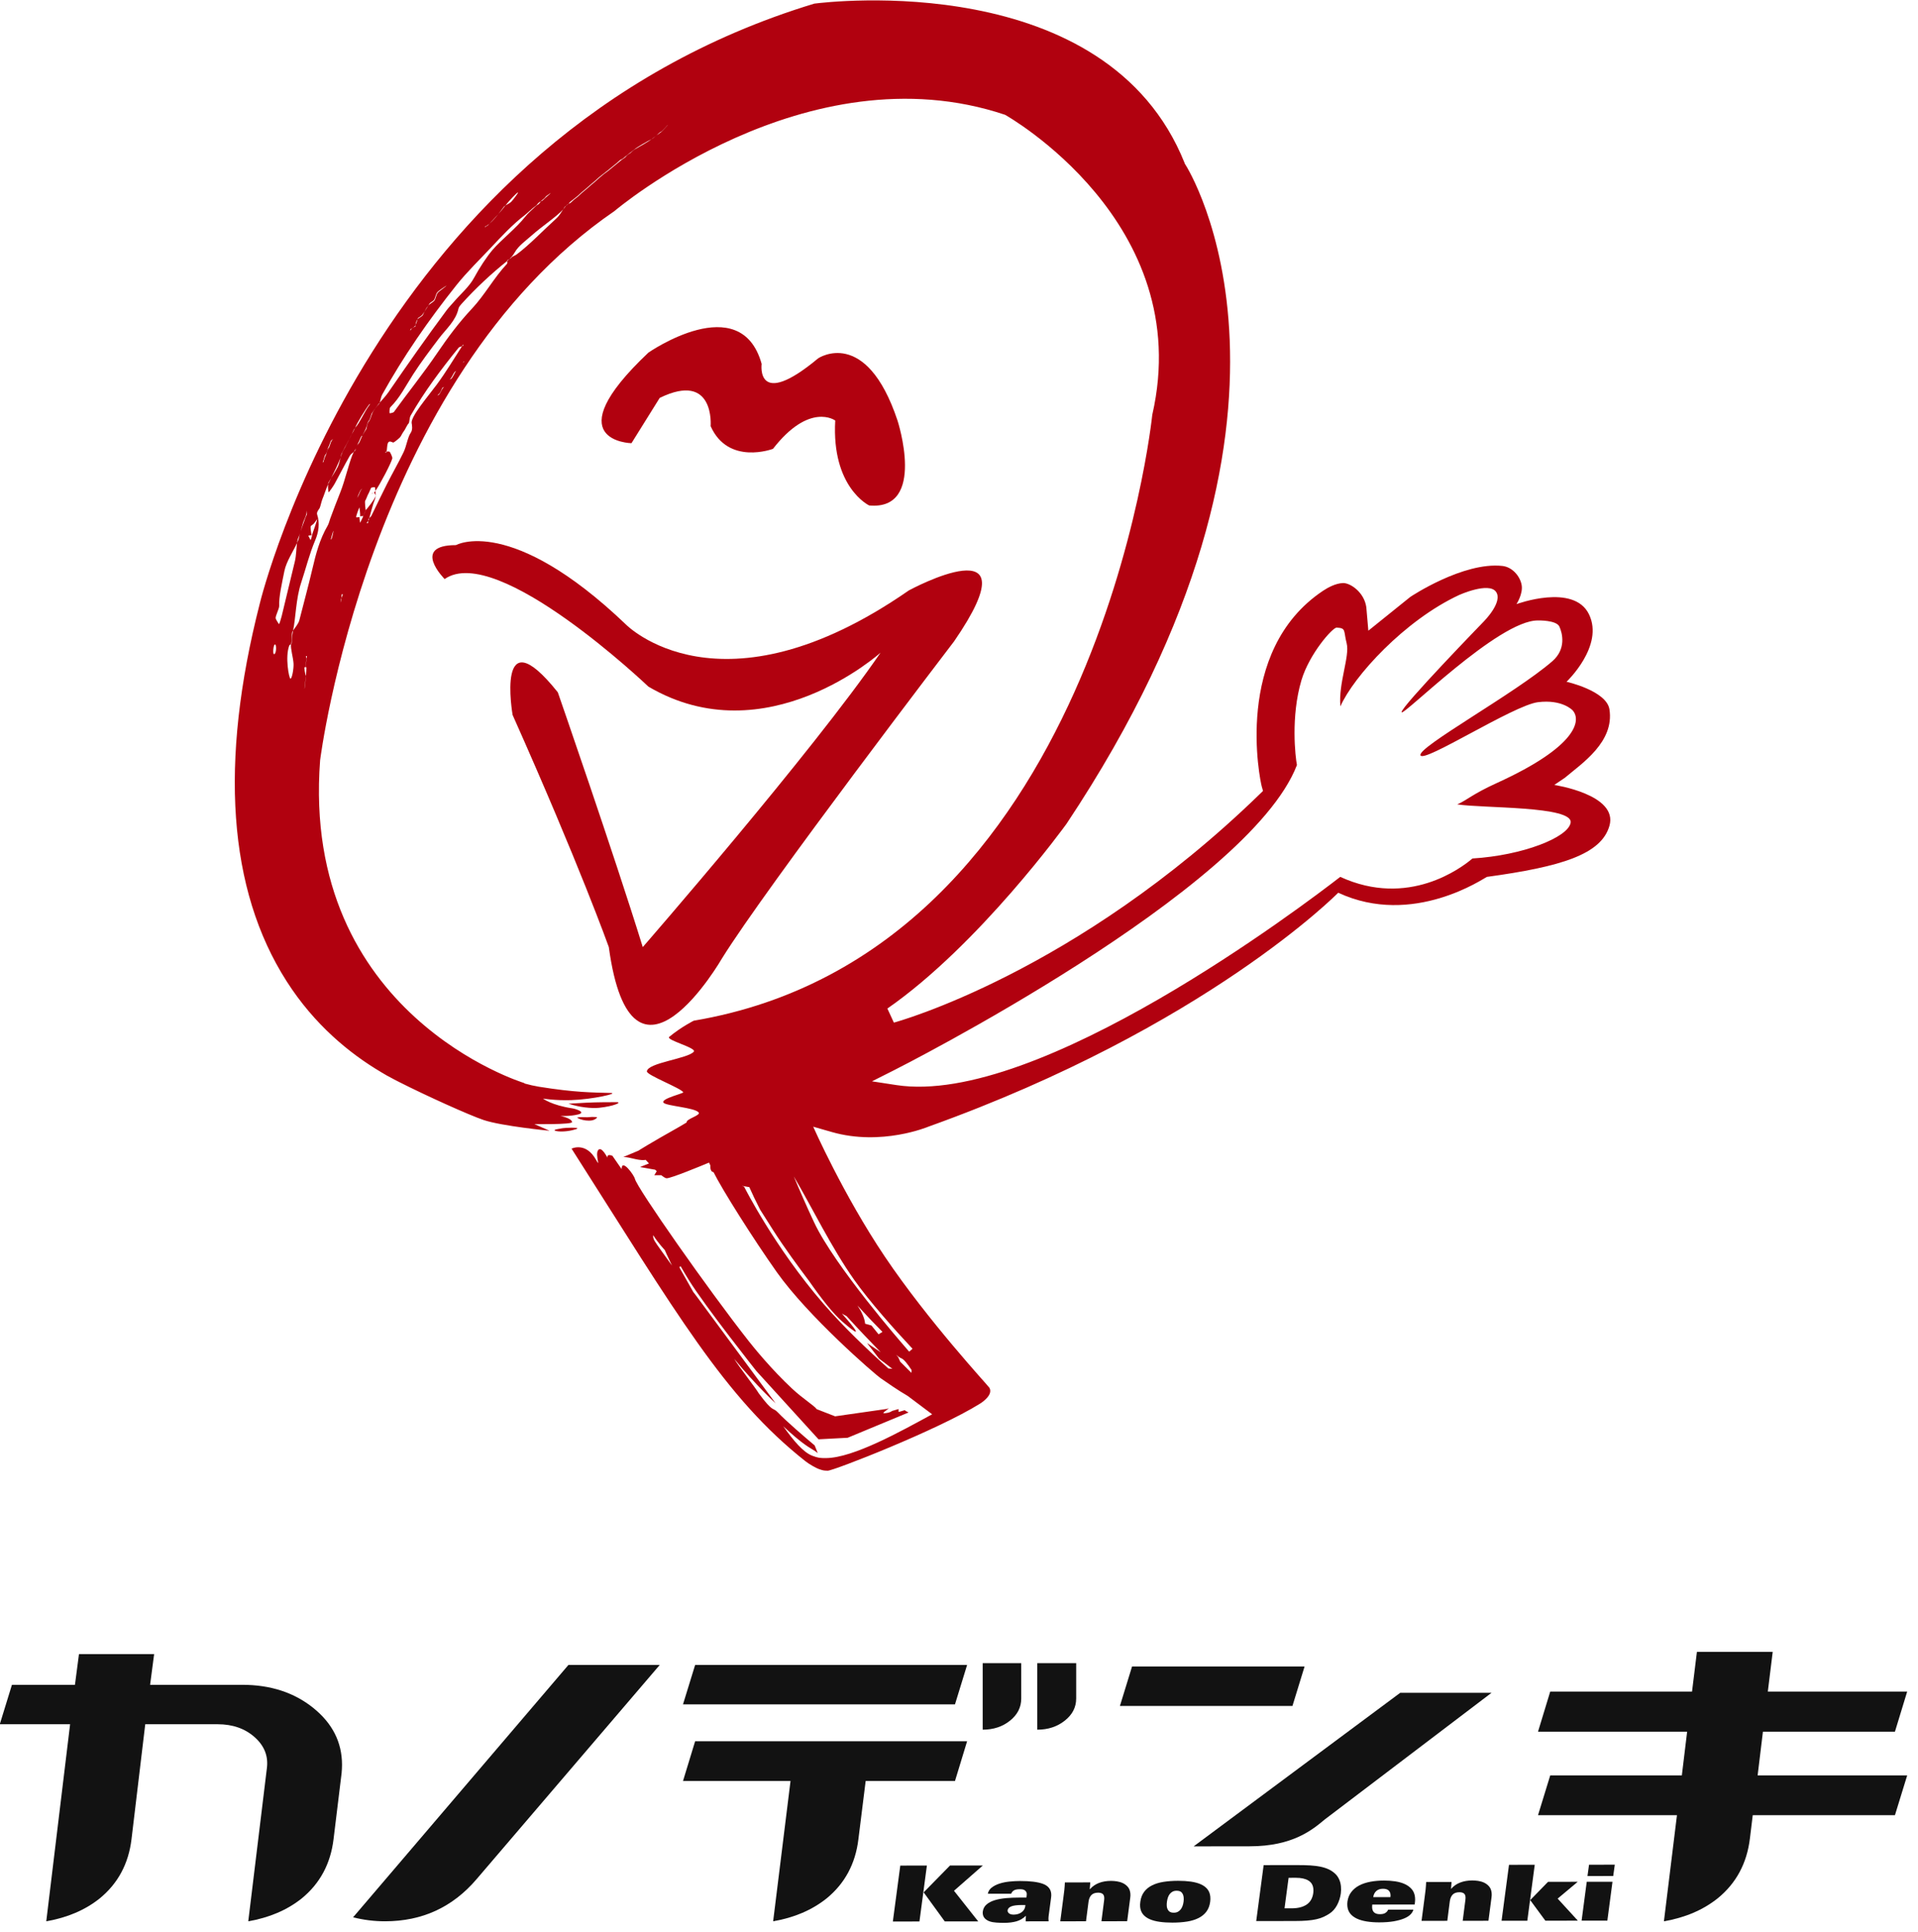 <?xml version="1.0" encoding="UTF-8"?>
<svg width="140px" height="141px" viewBox="0 0 140 141" version="1.1" xmlns="http://www.w3.org/2000/svg" xmlns:xlink="http://www.w3.org/1999/xlink">
    <!-- Generator: Sketch 61 (89581) - https://sketch.com -->
    <title>logo</title>
    <desc>Created with Sketch.</desc>
    <g id="Symbols" stroke="none" stroke-width="1" fill="none" fill-rule="evenodd">
        <g id="logo" transform="translate(-1, 0)">
            <g id="Group">
                <g id="logo/mark" transform="translate(18.109, 0)" fill="#B1010F">
                    <g id="logo-mark">
                        <path d="M30.221,25.735 C23.334,32.238 28.984,32.347 28.984,32.347 L31.044,29.042 C35.09,27.066 34.763,31.105 34.763,31.105 C36.052,33.997 39.313,32.759 39.313,32.759 C41.99,29.316 43.857,30.692 43.857,30.692 C43.579,35.589 46.334,36.891 46.334,36.891 C50.547,37.276 48.403,30.692 48.403,30.692 C46.105,23.807 42.616,26.149 42.616,26.149 C38.025,29.975 38.485,26.561 38.485,26.561 C36.955,21.051 30.221,25.735 30.221,25.735" id="Fill-5"></path>
                        <path d="M23.608,50.529 C19.021,44.79 20.307,52.181 20.307,52.181 C25.2,63.151 27.33,69.124 27.33,69.124 C29.003,81.391 35.592,69.948 35.592,69.948 C38.853,64.699 52.533,46.809 52.533,46.809 C58.578,38.023 49.233,43.09 49.233,43.09 C35.452,52.654 28.567,45.568 28.567,45.568 C20.15,37.533 16.171,39.786 16.171,39.786 C12.866,39.786 15.347,42.263 15.347,42.263 C19.172,39.585 30.221,50.114 30.221,50.114 C38.809,55.163 47.165,47.634 47.165,47.634 C42.187,54.902 29.808,69.124 29.808,69.124 C27.709,62.34 23.608,50.529 23.608,50.529" id="Fill-7"></path>
                        <path d="M10.295,35.828 C10.251,35.891 10.215,35.938 10.186,35.966 C10.238,35.993 10.281,36.078 10.294,36.185 C10.305,36.09 10.304,35.952 10.295,35.828" id="Fill-9"></path>
                        <path d="M10.031,36.058 C10.031,36.059 10.071,36.015 10.106,35.983 C10.093,35.984 10.079,35.983 10.069,35.987 C10.05,35.995 10.031,36.058 10.031,36.058" id="Fill-11"></path>
                        <path d="M9.325,31.811 C9.269,31.905 9.227,31.977 9.227,31.977 C9.232,31.978 9.272,31.908 9.325,31.811" id="Fill-13"></path>
                        <path d="M90.37,62.657 C89.554,63.352 85.681,66.277 80.72,63.999 C78.131,66.005 58.667,80.786 48.315,79.194 L46.539,78.921 L48.142,78.114 C48.403,77.985 74.029,65.024 77.558,55.836 C77.445,55.265 77.094,52.307 77.887,49.647 C78.461,47.722 80.162,45.791 80.46,45.807 C81.168,45.844 80.947,46.02 81.188,46.957 C81.429,47.895 80.575,49.874 80.73,51.555 C81.689,49.371 85.412,45.276 89.408,43.421 C89.408,43.421 91.57,42.452 92.092,43.197 C92.614,43.943 91.197,45.359 91.197,45.359 C91.197,45.359 85.188,51.552 85.195,51.977 C85.202,52.402 92.271,45.251 95.149,45.285 C95.149,45.285 96.491,45.248 96.715,45.732 C96.938,46.217 97.228,47.373 96.193,48.267 C93.469,50.623 86.35,54.531 86.574,55.127 C86.798,55.724 93.359,51.474 95.149,51.25 C96.938,51.026 97.684,51.847 97.684,51.847 C98.315,52.551 98.057,54.456 92.166,57.141 C90.313,57.985 89.967,58.408 89.259,58.707 C91.123,59.005 97.744,58.812 97.535,60.049 C97.355,61.119 94.04,62.434 90.37,62.657 L90.37,62.657 Z M45.239,93.408 C46.359,94.993 48.167,97.02 49.499,98.441 L49.253,98.653 C49.002,98.356 48.822,98.15 48.822,98.15 C48.822,98.15 43.813,92.413 42.313,89.21 C41.749,88.005 41.25,86.859 40.832,85.861 C42.186,88.161 43.565,91.037 45.239,93.408 L45.239,93.408 Z M49.42,100.199 C49.42,100.199 49.104,99.89 48.601,99.385 L48.456,99.06 L48.304,98.871 C48.435,98.992 48.571,99.096 48.696,99.143 C48.879,99.213 49.166,99.593 49.43,99.995 L49.42,100.199 Z M45.479,95.284 C46.1,95.969 46.716,96.616 47.303,97.209 L47.02,97.385 L46.502,96.743 L46.038,96.611 C46.009,96.169 45.702,95.644 45.702,95.644 L45.479,95.284 Z M47.735,99.877 C46.221,98.521 44.448,96.831 43.001,95.159 C39.43,91.035 37.207,86.612 37.207,86.612 L37.054,86.55 C37.226,86.582 37.402,86.613 37.586,86.645 C37.783,87.094 38.044,87.646 38.373,88.285 C38.373,88.285 38.756,88.888 39.304,89.753 C40.113,91.029 41.209,92.517 41.938,93.481 C42.841,94.776 43.705,95.879 44.383,96.466 C46.615,98.396 44.342,95.871 44.342,95.871 C44.342,95.871 44.509,95.973 44.681,96.055 C45.63,97.097 46.51,98.012 47.177,98.695 C46.742,98.398 46.178,98.025 46.178,98.025 L47.057,99.162 L47.42,99.439 L47.443,99.428 C47.454,99.44 47.461,99.448 47.47,99.458 L47.445,99.458 L48.027,99.904 L47.735,99.877 Z M30.669,90.564 C30.575,90.398 30.554,90.266 30.571,90.153 C30.927,90.72 31.415,91.235 31.415,91.235 C31.415,91.235 31.605,91.681 31.943,92.371 C31.38,91.58 30.809,90.811 30.669,90.564 L30.669,90.564 Z M31.14,9.646 C31.09,9.684 30.883,9.83 30.818,9.876 C30.813,9.88 30.804,9.889 30.8,9.891 C30.793,9.897 30.773,9.912 30.755,9.925 C30.679,9.99 30.536,10.119 30.469,10.148 C30.466,10.15 30.459,10.153 30.456,10.155 C30.299,10.287 29.454,10.774 29.22,10.904 C29.147,10.944 28.935,11.145 28.9,11.171 C28.858,11.202 28.641,11.325 28.577,11.431 C28.533,11.504 28.36,11.593 28.257,11.675 C28.153,11.757 28.048,11.848 27.944,11.933 C27.839,12.019 27.731,12.106 27.625,12.192 C27.519,12.279 27.412,12.373 27.307,12.455 C27.203,12.536 27.084,12.615 26.98,12.697 C26.874,12.78 26.762,12.874 26.659,12.963 C26.557,13.051 26.455,13.151 26.353,13.239 C26.252,13.327 26.142,13.414 26.04,13.502 C25.926,13.6 25.812,13.705 25.698,13.802 C25.596,13.889 25.485,13.976 25.385,14.063 C25.285,14.151 25.184,14.253 25.085,14.339 C24.986,14.423 24.872,14.507 24.769,14.591 C24.668,14.674 24.534,14.829 24.466,14.845 C24.441,14.85 24.413,14.862 24.384,14.877 C24.329,14.931 24.258,14.983 24.204,15.019 C24.185,15.04 24.167,15.061 24.154,15.081 C24.114,15.145 24.059,15.213 23.996,15.284 C23.87,15.487 23.686,15.777 23.519,15.927 C22.536,16.816 21.527,17.888 20.588,18.58 C20.491,18.651 20.284,18.718 20.239,18.782 C20.207,18.827 20.136,18.875 20.068,18.914 C20.023,18.955 19.977,18.996 19.936,19.029 C19.929,19.034 19.923,19.04 19.916,19.045 C19.923,19.107 19.933,19.216 19.903,19.248 C18.938,20.278 18.283,21.523 17.327,22.541 C16.386,23.542 15.573,24.636 14.811,25.758 C13.803,27.243 12.678,28.639 11.643,30.067 C11.608,30.116 11.35,30.179 11.327,30.159 C11.319,30.152 11.304,29.801 11.384,29.722 C12.088,29.022 12.511,28.153 13.04,27.333 C13.62,26.433 14.274,25.568 14.932,24.699 C15.456,24.005 16.16,23.424 16.359,22.515 C16.385,22.397 16.49,22.281 16.579,22.182 C17.598,21.05 18.804,19.927 19.916,19.045 C19.914,19.019 19.912,19 19.913,18.998 C19.929,18.988 19.997,18.955 20.068,18.914 C20.125,18.862 20.18,18.809 20.223,18.759 C20.303,18.667 20.4,18.534 20.459,18.428 C20.74,17.928 21.281,17.561 21.723,17.165 C22.423,16.538 23.515,15.818 23.996,15.284 C24.067,15.168 24.121,15.08 24.141,15.064 C24.151,15.056 24.175,15.039 24.204,15.019 C24.254,14.964 24.32,14.911 24.384,14.877 C24.407,14.855 24.428,14.832 24.441,14.81 C24.485,14.733 24.641,14.634 24.742,14.551 C24.843,14.467 24.959,14.384 25.057,14.299 C25.157,14.214 25.258,14.111 25.358,14.023 C25.458,13.936 25.57,13.851 25.671,13.764 C25.785,13.667 25.899,13.56 26.013,13.462 C26.115,13.374 26.225,13.286 26.326,13.199 C26.428,13.11 26.531,13.008 26.633,12.923 C26.736,12.836 26.853,12.75 26.963,12.663 C27.069,12.581 27.179,12.498 27.282,12.415 C27.388,12.33 27.494,12.239 27.6,12.152 C27.706,12.065 27.813,11.978 27.919,11.892 C28.024,11.807 28.165,11.65 28.233,11.637 C28.334,11.617 28.518,11.433 28.559,11.404 C28.607,11.372 28.845,11.174 28.884,11.146 C28.927,11.114 29.162,10.942 29.213,10.893 C29.349,10.765 30.192,10.276 30.456,10.155 C30.459,10.153 30.465,10.148 30.467,10.146 C30.508,10.11 30.671,9.987 30.755,9.925 C30.773,9.91 30.791,9.894 30.799,9.889 C30.802,9.887 30.812,9.879 30.818,9.876 C30.873,9.826 31.033,9.655 31.125,9.621 C31.241,9.579 31.618,9.106 31.642,9.115 C31.642,9.115 31.225,9.582 31.14,9.646 L31.14,9.646 Z M16.741,26.427 C16.717,26.444 16.704,26.452 16.679,26.469 C16.698,26.443 16.707,26.43 16.725,26.404 C16.75,26.391 16.762,26.385 16.786,26.373 C16.768,26.395 16.759,26.405 16.741,26.427 L16.741,26.427 Z M14.764,28.078 C14.088,28.986 12.849,30.428 12.94,30.889 C12.966,31.024 13.026,31.373 12.868,31.593 C12.653,31.893 12.564,32.559 12.344,33.014 C11.97,33.786 11.539,34.533 11.154,35.292 C10.757,36.074 10.384,36.858 10.005,37.634 C9.973,37.7 9.901,37.761 9.846,37.818 C9.836,37.854 9.825,37.89 9.815,37.922 C9.808,37.944 9.788,37.978 9.765,38.014 C9.758,38.092 9.755,38.177 9.741,38.188 C9.735,38.192 9.655,38.18 9.653,38.175 C9.652,38.173 9.716,38.089 9.765,38.014 C9.769,37.966 9.775,37.92 9.786,37.895 C9.797,37.871 9.82,37.845 9.846,37.818 C9.957,37.435 10.09,36.849 10.275,36.388 C10.301,36.322 10.302,36.252 10.294,36.185 C10.291,36.213 10.287,36.237 10.281,36.256 C10.213,36.488 9.713,37.09 9.61,37.211 C9.58,37.29 9.444,37.567 9.397,37.663 C9.398,37.662 9.407,37.662 9.407,37.662 C9.42,37.68 9.175,38.156 9.175,38.156 C9.171,38.155 9.127,37.848 9.129,37.735 C9.056,37.753 8.91,37.768 8.898,37.759 C8.841,37.714 9.118,37.033 9.118,37.033 C9.137,37.04 9.193,37.537 9.179,37.682 C9.249,37.67 9.369,37.664 9.394,37.663 C9.436,37.57 9.558,37.312 9.601,37.222 C9.597,37.227 9.588,37.237 9.588,37.237 C9.576,37.234 9.503,36.612 9.548,36.549 C9.615,36.454 9.724,36.13 9.761,36.076 C9.825,35.983 9.952,35.639 9.98,35.602 C9.996,35.58 10.235,35.55 10.248,35.561 C10.269,35.578 10.286,35.694 10.295,35.828 C10.648,35.32 11.441,33.814 11.53,33.446 C11.545,33.385 11.388,33.01 11.322,32.967 C11.298,32.951 11.174,32.948 11.103,32.957 C11.099,32.97 11.097,32.99 11.091,33 C11.062,33.048 11.025,33.049 11.025,33.049 C11.028,33.051 11.026,32.99 11.058,32.968 C11.065,32.963 11.082,32.96 11.103,32.957 C11.152,32.817 11.13,32.529 11.205,32.339 C11.293,32.117 11.535,32.291 11.597,32.303 C11.631,32.309 12.092,31.962 12.146,31.839 C12.193,31.734 12.37,31.454 12.436,31.368 C12.481,31.308 12.62,30.992 12.721,30.896 C12.782,30.838 12.771,30.499 12.865,30.333 C13.853,28.603 15.07,26.976 16.366,25.378 C16.412,25.321 16.533,25.299 16.614,25.272 C16.628,25.251 16.644,25.227 16.658,25.206 C16.702,25.137 16.712,25.147 16.712,25.147 C16.71,25.145 16.724,25.194 16.685,25.237 C16.673,25.251 16.646,25.262 16.614,25.272 C16.091,26.076 15.43,27.184 14.764,28.078 L14.764,28.078 Z M16.116,27.169 C16.022,27.321 15.932,27.549 15.838,27.636 C15.805,27.666 15.715,27.696 15.715,27.696 C15.715,27.696 15.774,27.643 15.807,27.6 C15.905,27.474 15.99,27.244 16.088,27.137 C16.109,27.114 16.181,27.069 16.181,27.069 C16.181,27.07 16.137,27.136 16.116,27.169 L16.116,27.169 Z M15.213,28.338 C15.115,28.464 15.03,28.705 14.934,28.802 C14.904,28.832 14.828,28.866 14.828,28.866 C14.827,28.866 14.873,28.791 14.905,28.77 C15.059,28.666 15.124,28.383 15.184,28.304 C15.203,28.278 15.302,28.247 15.302,28.247 C15.302,28.248 15.245,28.297 15.213,28.338 L15.213,28.338 Z M8.825,32.861 C8.813,32.895 8.768,32.937 8.714,32.982 C8.42,33.534 8.091,35.05 7.713,35.977 C7.458,36.603 7.227,37.231 6.994,37.854 C6.93,38.024 6.899,38.208 6.807,38.365 C6.218,39.373 5.946,40.44 5.697,41.503 C5.399,42.778 5.055,44.028 4.743,45.262 C4.676,45.528 4.416,45.827 4.285,46.021 C4.277,46.061 4.27,46.106 4.261,46.143 C4.203,46.38 4.2,46.892 4.175,46.986 C4.173,46.993 4.157,47.004 4.137,47.015 C4.08,47.305 4.291,47.973 4.318,48.439 C4.338,48.784 4.206,49.558 4.087,49.532 C3.99,49.51 3.685,47.949 4.008,47.11 C4.021,47.076 4.092,47.042 4.137,47.015 C4.14,47.001 4.14,46.983 4.145,46.971 C4.217,46.757 4.168,46.239 4.226,46.119 C4.239,46.091 4.261,46.057 4.285,46.021 C4.478,45.118 4.488,43.691 4.874,42.529 C5.214,41.506 5.466,40.455 5.903,39.421 C6.146,38.847 6.251,38.186 6.04,37.553 C5.98,37.373 6.171,37.18 6.223,37.084 C6.275,36.989 6.371,36.533 6.437,36.393 C6.508,36.242 6.695,35.665 6.839,35.341 C6.843,35.289 6.85,35.246 6.861,35.225 C6.907,35.14 6.983,35.016 7.071,34.875 C7.299,34.424 7.588,33.831 7.746,33.402 C7.778,33.258 7.802,33.145 7.815,33.121 C7.855,33.053 8.032,32.693 8.063,32.647 C8.116,32.568 8.282,32.221 8.314,32.173 C8.329,32.152 8.35,32.113 8.374,32.067 C8.436,31.942 8.528,31.752 8.566,31.694 C8.598,31.646 8.711,31.334 8.811,31.224 C8.813,31.221 8.816,31.215 8.817,31.212 C8.945,30.888 9.562,29.872 9.842,29.517 C9.862,29.491 9.901,29.478 9.901,29.478 C9.9,29.478 9.894,29.515 9.872,29.544 C9.491,30.029 9.147,30.885 8.819,31.214 C8.817,31.216 8.814,31.221 8.811,31.224 C8.77,31.325 8.62,31.615 8.566,31.695 C8.542,31.732 8.445,31.933 8.374,32.067 C8.348,32.119 8.327,32.161 8.318,32.175 C8.265,32.256 8.105,32.607 8.074,32.655 C8.022,32.736 7.863,33.017 7.833,33.135 C7.813,33.211 7.782,33.303 7.746,33.402 C7.698,33.617 7.629,33.905 7.539,34.082 C7.412,34.331 7.224,34.63 7.071,34.875 C7.002,35.012 6.937,35.14 6.886,35.241 C6.871,35.27 6.855,35.305 6.839,35.341 C6.822,35.542 6.849,35.907 6.877,35.926 C6.9,35.941 7.203,35.517 7.326,35.294 C7.694,34.621 8.042,33.933 8.428,33.258 C8.485,33.159 8.617,33.064 8.714,32.982 C8.744,32.927 8.773,32.878 8.801,32.844 C8.823,32.818 8.846,32.778 8.868,32.731 C8.85,32.783 8.835,32.83 8.825,32.861 L8.825,32.861 Z M7.807,43.642 C7.804,43.689 7.8,43.733 7.794,43.768 C7.783,43.836 7.751,43.979 7.751,43.979 C7.75,43.979 7.754,43.81 7.77,43.746 C7.776,43.718 7.791,43.681 7.807,43.642 C7.816,43.521 7.821,43.386 7.842,43.37 C7.847,43.367 7.917,43.379 7.92,43.384 C7.926,43.396 7.855,43.53 7.807,43.642 L7.807,43.642 Z M7.048,39.378 C7.024,39.378 7.204,38.74 7.233,38.745 C7.233,38.745 7.131,39.38 7.048,39.378 L7.048,39.378 Z M5.25,48.695 C5.289,48.73 5.151,50.224 5.11,50.281 C5.105,50.288 5.226,49.33 5.22,49.325 C5.2,49.312 5.16,49.135 5.135,48.972 C5.131,48.992 5.128,49.006 5.127,49.008 C5.127,49.008 5.129,48.991 5.133,48.963 C5.114,48.836 5.102,48.719 5.117,48.701 C5.119,48.698 5.145,48.695 5.173,48.693 C5.214,48.415 5.268,48.052 5.265,48.051 C5.254,48.045 5.215,47.905 5.223,47.892 C5.226,47.887 5.291,47.871 5.297,47.875 C5.303,47.879 5.232,48.359 5.18,48.693 C5.212,48.691 5.245,48.691 5.25,48.695 L5.25,48.695 Z M3.448,44.983 C3.409,45.147 3.279,45.556 3.256,45.558 C3.256,45.558 3.022,45.213 3.012,45.132 C2.988,44.937 3.283,44.425 3.271,44.211 C3.236,43.592 3.479,42.528 3.65,41.676 C3.786,40.995 4.313,40.202 4.573,39.634 C4.597,39.466 4.628,39.318 4.682,39.21 C4.718,39.137 4.755,39.037 4.79,38.927 C4.755,39.046 4.727,39.154 4.715,39.228 C4.697,39.341 4.643,39.481 4.573,39.634 C4.518,40.03 4.515,40.541 4.422,40.939 C4.101,42.308 3.76,43.654 3.448,44.983 L3.448,44.983 Z M2.897,47.746 C2.781,47.755 2.845,47.019 2.968,47.035 C3.082,47.049 3.07,47.733 2.897,47.746 L2.897,47.746 Z M5.052,38.043 C5.096,37.95 5.212,37.665 5.251,37.541 C5.268,37.485 5.284,37.327 5.29,37.262 C5.29,37.34 5.308,37.54 5.289,37.566 C5.212,37.67 5.127,37.959 5.087,38.064 C5.026,38.225 4.921,38.514 4.837,38.777 C4.927,38.472 5.008,38.138 5.052,38.043 L5.052,38.043 Z M5.574,38.409 C5.594,38.358 5.739,38.284 5.804,38.209 C5.894,38.106 6.046,37.88 6.046,37.88 C6.073,37.888 5.727,38.87 5.659,39.06 C5.662,39.06 5.672,39.059 5.672,39.059 C5.683,39.071 5.569,39.424 5.569,39.424 C5.557,39.425 5.395,39.105 5.398,39.098 C5.404,39.086 5.568,39.067 5.638,39.061 C5.61,38.94 5.536,38.504 5.574,38.409 L5.574,38.409 Z M6.462,33.697 C6.533,33.552 6.57,33.263 6.645,33.181 C6.758,33.057 6.819,32.705 6.845,32.664 C6.9,32.578 7.027,32.184 7.054,32.155 C7.069,32.138 7.217,32.034 7.217,32.034 C7.209,32.033 7.119,32.14 7.089,32.189 C7.01,32.321 6.962,32.599 6.882,32.69 C6.771,32.817 6.718,33.149 6.68,33.206 C6.611,33.309 6.497,33.723 6.497,33.723 C6.497,33.723 6.419,33.785 6.462,33.697 L6.462,33.697 Z M9.333,35.68 C9.333,35.68 9.283,35.711 9.27,35.726 C9.193,35.818 9.135,36.017 9.065,36.155 C9.038,36.209 8.965,36.342 8.965,36.342 C8.965,36.342 9.016,36.189 9.04,36.133 C9.101,35.998 9.186,35.783 9.265,35.71 C9.277,35.699 9.333,35.68 9.333,35.68 L9.333,35.68 Z M10.537,29.47 C10.553,29.449 10.583,29.416 10.608,29.388 C10.663,29.234 10.697,28.966 10.789,28.8 C12.316,26.048 14.15,23.391 16.206,20.812 C16.977,19.844 17.961,18.891 18.723,18.077 C19.426,17.326 20.325,16.36 21.188,15.708 C21.288,15.632 21.393,15.533 21.494,15.445 C21.595,15.357 21.697,15.266 21.799,15.178 C21.9,15.09 22.059,14.993 22.107,14.913 C22.162,14.821 22.278,14.737 22.374,14.694 C22.39,14.671 22.403,14.652 22.409,14.646 C22.443,14.613 22.653,14.478 22.708,14.377 C22.746,14.307 22.914,14.215 23.018,14.134 C23.045,14.114 23.058,14.105 23.085,14.085 C23.063,14.112 23.052,14.126 23.03,14.154 C22.931,14.239 22.832,14.326 22.734,14.411 C22.633,14.498 22.502,14.651 22.429,14.672 C22.412,14.676 22.393,14.686 22.374,14.694 C22.32,14.771 22.223,14.912 22.134,14.948 C22.048,14.983 21.924,15.124 21.825,15.212 C21.726,15.301 21.619,15.397 21.528,15.489 C21.434,15.583 21.327,15.693 21.249,15.793 C20.581,16.646 19.46,17.52 18.856,18.225 C18.419,18.736 17.889,19.544 17.496,20.273 C17.142,20.93 16.516,21.453 16.017,22.035 C15.841,22.241 15.647,22.432 15.487,22.648 C14.008,24.644 12.604,26.645 11.241,28.63 C11.064,28.888 10.768,29.205 10.608,29.388 C10.593,29.43 10.577,29.465 10.557,29.486 C10.407,29.641 10.137,29.951 10.041,30.228 C9.983,30.395 9.904,30.668 9.823,30.749 C9.681,30.89 9.655,31.281 9.637,31.305 C9.601,31.351 9.442,31.615 9.332,31.799 C9.335,31.798 9.341,31.795 9.341,31.795 C9.34,31.794 9.334,31.809 9.301,31.874 C9.22,32.037 9.146,32.291 9.062,32.369 C9.02,32.409 8.985,32.468 8.953,32.53 C8.988,32.441 9.016,32.363 9.029,32.344 C9.089,32.257 9.21,31.937 9.268,31.844 C9.286,31.815 9.319,31.803 9.332,31.799 C9.422,31.633 9.546,31.394 9.598,31.275 C9.671,31.111 9.718,30.803 9.794,30.728 C9.921,30.604 9.982,30.254 10.008,30.204 C10.066,30.091 10.402,29.633 10.537,29.47 L10.537,29.47 Z M12.857,24.022 C12.901,23.993 13.113,23.883 13.179,23.794 C13.193,23.776 13.206,23.752 13.22,23.726 C13.234,23.609 13.273,23.422 13.372,23.303 C13.387,23.251 13.397,23.215 13.399,23.214 C13.421,23.192 13.655,23.065 13.718,22.976 C13.757,22.919 13.815,22.832 13.878,22.738 C13.947,22.594 14.035,22.442 14.15,22.316 C14.185,22.257 14.218,22.201 14.24,22.161 C14.277,22.088 14.498,21.985 14.561,21.903 C14.652,21.783 14.704,21.475 14.796,21.351 C14.854,21.272 14.993,21.177 15.091,21.104 C15.195,21.025 15.331,20.951 15.434,20.872 C15.451,20.859 15.486,20.828 15.486,20.828 C15.486,20.828 15.439,20.885 15.417,20.907 C15.335,20.985 15.216,21.06 15.122,21.138 C15.025,21.217 14.888,21.308 14.83,21.387 C14.738,21.512 14.686,21.821 14.596,21.94 C14.533,22.021 14.378,22.118 14.271,22.194 C14.225,22.226 14.189,22.273 14.15,22.316 C14.071,22.445 13.971,22.599 13.878,22.738 C13.827,22.845 13.783,22.945 13.749,23.009 C13.714,23.075 13.535,23.168 13.429,23.246 C13.408,23.262 13.39,23.282 13.372,23.303 C13.34,23.414 13.281,23.604 13.22,23.726 C13.212,23.786 13.21,23.829 13.21,23.829 C13.191,23.847 12.95,23.924 12.889,24.055 C12.858,24.122 12.84,24.126 12.84,24.126 C12.842,24.127 12.841,24.033 12.857,24.022 L12.857,24.022 Z M18.333,16.504 C18.349,16.496 18.374,16.495 18.398,16.495 C18.411,16.482 18.425,16.471 18.435,16.464 C18.494,16.425 18.554,16.379 18.615,16.327 C18.785,16.151 19.036,15.881 19.261,15.629 C19.42,15.428 19.561,15.235 19.666,15.093 C19.689,15.061 19.731,15.031 19.78,15 C20.051,14.66 20.646,14.006 20.711,14.05 C20.727,14.06 20.387,14.541 20.215,14.72 C20.105,14.835 19.911,14.918 19.78,15 C19.743,15.047 19.711,15.088 19.689,15.12 C19.613,15.227 19.448,15.42 19.261,15.629 C19.063,15.879 18.837,16.139 18.615,16.327 C18.547,16.399 18.488,16.46 18.455,16.491 C18.45,16.497 18.425,16.495 18.398,16.495 C18.353,16.538 18.298,16.6 18.297,16.6 C18.297,16.6 18.313,16.515 18.333,16.504 L18.333,16.504 Z M96.342,57.29 L97.123,56.761 C98.352,55.721 100.741,54.158 100.369,51.772 C100.156,50.413 97.237,49.759 97.237,49.759 C97.237,49.759 99.996,47.149 98.877,44.838 C97.769,42.547 93.583,44.092 93.583,44.092 C93.583,44.092 94.084,43.326 93.956,42.675 C93.828,42.024 93.26,41.379 92.547,41.305 C89.692,40.997 85.873,43.536 85.828,43.57 L82.771,46.031 L82.622,44.316 C82.468,43.223 81.448,42.535 80.917,42.554 C80.385,42.573 79.821,42.88 79.465,43.117 C72.854,47.526 74.881,57.017 74.988,57.396 L75.082,57.727 L74.836,57.966 C61.383,71.032 48.27,74.603 48.137,74.636 L47.663,73.609 C54.36,68.96 60.684,60.2 60.737,60.129 C80.825,29.949 69.527,12.181 69.411,12.005 L69.377,11.955 L69.359,11.899 C63.676,-2.314 43.278,0.142 42.332,0.264 C10.171,10.014 1.934,43.709 1.851,44.059 C-1.115,55.661 -0.459,64.929 3.809,71.613 C5.841,74.796 8.411,76.887 10.691,78.24 C10.693,78.241 10.695,78.243 10.696,78.244 C10.915,78.384 11.259,78.574 11.679,78.793 C11.795,78.853 11.909,78.912 12.022,78.969 C13.977,79.963 17.161,81.401 18.198,81.747 C19.54,82.194 23.008,82.53 23.008,82.53 L21.9,82.045 C21.9,82.045 24.672,82.085 24.648,81.896 C24.611,81.598 23.791,81.449 23.791,81.449 C23.791,81.449 24.499,81.486 25.095,81.337 C25.692,81.188 24.943,80.934 24.648,80.89 C23.157,80.666 22.523,80.181 22.523,80.181 C22.523,80.181 23.418,80.33 24.574,80.293 C26.178,80.241 28.082,79.787 27.481,79.771 C26.102,79.734 24.835,79.734 22.225,79.314 C21.881,79.258 21.54,79.179 21.206,79.086 C21.181,79.071 21.157,79.054 21.131,79.039 C21.131,79.039 4.846,74.065 6.257,55.488 C6.257,55.488 9.715,27.753 27.744,15.404 C27.744,15.404 41.748,3.511 56.257,8.38 C56.257,8.38 70.228,16.197 66.998,30.279 C66.998,30.279 62.987,69.519 33.53,74.496 C33.53,74.496 32.624,74.945 31.741,75.676 C31.462,75.912 33.777,76.475 33.53,76.761 C33.087,77.276 30.155,77.566 30.109,78.195 C30.087,78.471 32.658,79.442 32.763,79.726 C32.79,79.802 31.099,80.193 31.322,80.48 C31.51,80.721 33.588,80.833 33.884,81.19 C34.069,81.412 32.947,81.665 33.012,81.923 C32.835,82.032 32.657,82.138 32.48,82.238 C30.19,83.526 29.492,83.982 29.492,83.982 L28.375,84.452 C28.45,84.44 28.635,84.444 29.087,84.557 C29.811,84.737 30.017,84.651 30.017,84.651 C30.017,84.651 30.116,84.76 30.263,84.915 L29.607,85.177 L30.715,85.373 C30.752,85.409 30.79,85.444 30.827,85.479 L30.651,85.774 L31.161,85.774 C31.322,85.903 31.461,85.992 31.545,85.997 C31.838,86.016 34.098,85.082 34.644,84.853 C34.675,84.918 34.707,84.982 34.739,85.052 C34.731,85.268 34.766,85.538 34.973,85.549 C35.59,86.799 37.858,90.399 39.598,92.857 C41.859,96.051 46.666,100.239 47.204,100.612 C47.57,100.866 48.444,101.477 49.143,101.88 L50.932,103.222 C48.623,104.481 45.184,106.399 43.196,106.419 C42.745,106.423 42.613,106.41 42.189,106.251 C41.518,105.999 40.804,105.137 40.064,104.098 C41.582,105.504 41.938,105.612 42.4,105.918 L42.581,106.055 L42.357,105.496 C41.693,104.943 40.228,103.681 39.673,103.091 C39.268,102.661 39.367,103.17 38.275,101.693 C38.031,101.276 36.771,99.679 36.485,99.177 C38.066,101.111 39.505,102.42 39.505,102.42 C39.505,102.42 33.931,94.87 33.708,94.572 L33.494,94.295 C33.173,93.724 32.846,93.144 32.515,92.559 C32.454,92.453 32.511,92.441 32.577,92.425 C32.759,92.745 32.953,93.075 33.161,93.409 C34.402,95.407 38.096,100.061 38.096,100.061 L42.637,105.049 L44.762,104.937 L49.208,103.091 L48.956,102.952 C49.039,102.846 48.505,103.088 48.481,103.035 L48.481,102.84 L48.005,102.98 C48.005,102.98 47.844,103.128 47.418,103.147 C47.165,103.159 48.077,102.636 47.633,102.83 L43.848,103.371 L42.506,102.849 C42.322,102.586 41.519,102.104 40.717,101.358 C39.202,99.948 37.885,98.318 37.548,97.89 C34.64,94.199 29.38,86.699 29.234,86.035 C29.177,85.776 28.267,84.51 28.264,85.326 C28.264,85.329 27.593,84.354 27.593,84.357 C27.151,84.179 27.229,84.498 27.229,84.498 C27.229,84.498 26.789,83.611 26.549,83.947 C26.307,84.287 26.776,85.331 26.4,84.655 C25.655,83.313 24.611,83.835 24.611,83.835 C32.291,95.877 35.758,101.973 41.686,106.652 C41.93,106.844 42.429,107.141 42.693,107.23 C42.974,107.324 43.007,107.333 43.308,107.341 C43.699,107.352 51.342,104.377 54.437,102.439 C54.66,102.299 55.393,101.773 55.108,101.283 C55.029,101.148 50.645,96.425 47.474,91.711 C44.445,87.207 42.249,82.233 42.249,82.233 L43.603,82.621 C47.236,83.664 50.619,82.247 50.687,82.22 C70.951,74.95 80.572,65.156 80.572,65.156 C86.033,67.702 91.26,64.055 91.421,64.001 C96.864,63.255 99.772,62.36 100.369,60.272 C101.022,57.985 96.342,57.29 96.342,57.29 L96.342,57.29 Z" id="Fill-15"></path>
                        <path d="M24.387,80.554 C25.17,80.815 26.067,80.91 26.624,80.852 C27.705,80.74 28.339,80.442 27.892,80.442 C27.444,80.442 26.475,80.442 25.729,80.479 C24.984,80.517 24.387,80.554 24.387,80.554" id="Fill-17"></path>
                        <path d="M25.043,81.593 C25.266,81.717 25.564,81.791 25.886,81.791 C26.358,81.791 26.481,81.543 26.481,81.543 C26.481,81.543 26.258,81.493 25.762,81.543 C25.762,81.543 24.891,81.508 25.043,81.593" id="Fill-19"></path>
                        <path d="M24.611,82.306 C24.014,82.306 23.753,82.381 23.753,82.381 C23.753,82.381 23.194,82.455 23.418,82.53 C23.641,82.605 24.163,82.605 24.648,82.493 C25.133,82.381 25.207,82.306 24.611,82.306" id="Fill-21"></path>
                        <path d="M28.375,84.452 C28.33,84.46 28.324,84.474 28.324,84.474 L28.375,84.452 Z" id="Fill-23"></path>
                        <polygon id="Fill-25" points="47.445 99.458 47.42 99.439 47.37 99.461"></polygon>
                    </g>
                </g>
                <g id="logo/type" transform="translate(0, 120.447)" fill="#121212">
                    <g id="Group-36">
                        <path d="M70.343,15.709 L68.421,17.668 L69.962,19.79 L72.403,19.788 L70.634,17.552 L72.74,15.706 L70.343,15.709 Z M66.714,15.714 L66.171,19.796 L68.113,19.793 L68.656,15.711 L66.714,15.714 Z" id="Fill-1"></path>
                        <g id="Group-35" transform="translate(0, 0.054)">
                            <g id="Group-4" transform="translate(71.944, 16.358)">
                                <path d="M3.666,2.18 C3.299,2.18 3.036,2.213 2.874,2.279 C2.712,2.346 2.623,2.439 2.606,2.559 C2.602,2.571 2.602,2.589 2.604,2.616 C2.613,2.688 2.653,2.749 2.726,2.803 C2.799,2.855 2.91,2.882 3.055,2.882 C3.169,2.88 3.276,2.864 3.375,2.833 C3.474,2.8 3.561,2.757 3.634,2.702 C3.707,2.647 3.765,2.583 3.809,2.51 C3.853,2.436 3.881,2.356 3.892,2.27 L3.903,2.18 L3.666,2.18 Z M1.16,1.358 C1.197,1.172 1.293,1.02 1.449,0.902 C1.605,0.782 1.794,0.687 2.017,0.615 C2.24,0.543 2.481,0.495 2.744,0.468 C3.006,0.441 3.259,0.427 3.506,0.427 C4.247,0.426 4.804,0.495 5.177,0.632 C5.549,0.769 5.751,1.006 5.786,1.346 C5.795,1.436 5.793,1.534 5.778,1.64 L5.597,2.991 C5.589,3.044 5.585,3.1 5.585,3.161 C5.585,3.22 5.589,3.29 5.597,3.369 L3.923,3.371 L3.939,2.965 C3.733,3.165 3.501,3.301 3.245,3.372 C2.988,3.444 2.694,3.48 2.361,3.482 C2.156,3.482 1.96,3.476 1.775,3.462 C1.587,3.449 1.43,3.42 1.301,3.375 C1.165,3.33 1.049,3.261 0.955,3.169 C0.86,3.077 0.806,2.959 0.791,2.815 C0.786,2.763 0.786,2.709 0.793,2.652 C0.823,2.442 0.915,2.27 1.07,2.138 C1.225,2.006 1.423,1.902 1.664,1.829 C1.907,1.755 2.183,1.705 2.493,1.677 C2.804,1.65 3.125,1.638 3.457,1.637 L3.975,1.637 L3.998,1.479 C4.005,1.432 4.007,1.392 4.004,1.355 C3.995,1.263 3.953,1.186 3.878,1.122 C3.803,1.057 3.681,1.026 3.511,1.026 C3.292,1.026 3.137,1.06 3.044,1.126 C2.951,1.192 2.892,1.269 2.867,1.356 L1.16,1.358 Z" id="Fill-2"></path>
                            </g>
                            <path d="M78.618,18.002 C78.645,17.809 78.669,17.621 78.689,17.437 C78.707,17.252 78.721,17.069 78.728,16.889 L80.581,16.887 L80.543,17.383 L80.556,17.383 C80.736,17.18 80.955,17.028 81.215,16.927 C81.476,16.827 81.77,16.776 82.098,16.776 C82.226,16.776 82.367,16.788 82.524,16.81 C82.679,16.833 82.827,16.877 82.966,16.942 C83.104,17.008 83.225,17.1 83.326,17.218 C83.428,17.338 83.488,17.495 83.508,17.691 C83.519,17.796 83.515,17.907 83.497,18.025 L83.275,19.72 L81.396,19.723 L81.592,18.201 C81.604,18.107 81.606,18.032 81.6,17.976 C81.587,17.851 81.543,17.763 81.466,17.713 C81.388,17.663 81.285,17.637 81.157,17.637 C80.939,17.637 80.775,17.695 80.664,17.81 C80.551,17.925 80.48,18.092 80.453,18.31 L80.27,19.724 L78.392,19.726 L78.618,18.002 Z" id="Fill-5"></path>
                            <path d="M86.178,18.298 C86.171,18.354 86.166,18.409 86.163,18.461 C86.159,18.515 86.161,18.567 86.166,18.62 C86.18,18.763 86.228,18.879 86.307,18.967 C86.387,19.056 86.51,19.099 86.676,19.099 C86.791,19.099 86.889,19.077 86.973,19.034 C87.055,18.991 87.125,18.932 87.182,18.859 C87.239,18.785 87.284,18.701 87.319,18.605 C87.353,18.509 87.378,18.405 87.392,18.296 C87.407,18.183 87.409,18.078 87.399,17.98 C87.384,17.837 87.338,17.72 87.261,17.629 C87.183,17.54 87.059,17.495 86.888,17.495 C86.773,17.495 86.675,17.517 86.591,17.56 C86.509,17.604 86.439,17.662 86.382,17.736 C86.327,17.809 86.281,17.894 86.249,17.989 C86.216,18.086 86.193,18.188 86.178,18.298 M84.236,18.3 C84.274,18.014 84.367,17.773 84.513,17.577 C84.659,17.381 84.851,17.223 85.088,17.105 C85.325,16.985 85.604,16.899 85.925,16.848 C86.245,16.797 86.599,16.772 86.988,16.77 C87.328,16.77 87.639,16.79 87.92,16.828 C88.202,16.869 88.443,16.933 88.646,17.023 C88.849,17.113 89.011,17.232 89.13,17.378 C89.25,17.525 89.32,17.706 89.342,17.92 C89.354,18.042 89.352,18.166 89.335,18.294 C89.297,18.584 89.204,18.827 89.058,19.02 C88.912,19.215 88.719,19.371 88.483,19.49 C88.246,19.609 87.967,19.695 87.646,19.746 C87.324,19.797 86.971,19.822 86.583,19.823 C86.242,19.823 85.931,19.805 85.65,19.765 C85.369,19.726 85.128,19.662 84.925,19.574 C84.722,19.486 84.559,19.367 84.437,19.221 C84.317,19.075 84.245,18.894 84.223,18.679 C84.211,18.569 84.216,18.444 84.236,18.3" id="Fill-7"></path>
                            <path d="M94.761,18.779 L95.298,18.779 C95.741,18.778 96.098,18.687 96.37,18.509 C96.642,18.329 96.804,18.047 96.859,17.663 C96.873,17.549 96.875,17.447 96.865,17.352 C96.838,17.077 96.714,16.874 96.493,16.745 C96.274,16.615 95.973,16.551 95.595,16.551 L95.058,16.552 L94.761,18.779 Z M93.237,15.626 L95.711,15.624 C96.051,15.623 96.362,15.632 96.644,15.648 C96.924,15.665 97.179,15.697 97.408,15.746 C97.637,15.795 97.841,15.863 98.02,15.951 C98.199,16.039 98.358,16.153 98.496,16.292 C98.601,16.398 98.685,16.526 98.751,16.674 C98.819,16.823 98.862,16.991 98.88,17.18 C98.888,17.259 98.892,17.341 98.89,17.428 C98.888,17.515 98.881,17.604 98.87,17.694 C98.827,17.996 98.736,18.279 98.595,18.546 C98.453,18.81 98.271,19.016 98.047,19.16 C97.9,19.257 97.75,19.341 97.599,19.408 C97.448,19.476 97.278,19.532 97.086,19.576 C96.894,19.619 96.672,19.652 96.418,19.673 C96.165,19.695 95.859,19.704 95.501,19.705 L92.695,19.709 L93.237,15.626 Z" id="Fill-9"></path>
                            <path d="M102.489,17.961 C102.499,17.901 102.501,17.836 102.495,17.764 C102.482,17.635 102.431,17.534 102.343,17.461 C102.253,17.388 102.122,17.352 101.947,17.352 C101.743,17.352 101.58,17.406 101.459,17.517 C101.338,17.626 101.263,17.774 101.235,17.962 L102.489,17.961 Z M101.164,18.505 C101.153,18.611 101.152,18.696 101.158,18.759 C101.188,19.058 101.376,19.206 101.721,19.206 C101.905,19.206 102.042,19.174 102.132,19.109 C102.224,19.046 102.289,18.968 102.326,18.877 L104.168,18.874 C104.136,18.996 104.068,19.111 103.96,19.222 C103.852,19.334 103.697,19.432 103.495,19.517 C103.292,19.603 103.042,19.671 102.743,19.725 C102.442,19.777 102.087,19.804 101.674,19.805 C101.341,19.805 101.037,19.783 100.759,19.738 C100.482,19.693 100.242,19.624 100.041,19.53 C99.84,19.436 99.679,19.315 99.56,19.167 C99.44,19.017 99.37,18.839 99.349,18.632 C99.338,18.531 99.339,18.419 99.352,18.299 C99.389,18.024 99.482,17.788 99.633,17.592 C99.783,17.396 99.975,17.236 100.213,17.11 C100.449,16.986 100.723,16.896 101.032,16.838 C101.341,16.781 101.673,16.752 102.027,16.752 C102.3,16.752 102.566,16.77 102.828,16.808 C103.09,16.846 103.324,16.911 103.532,17.005 C103.741,17.099 103.911,17.224 104.047,17.382 C104.182,17.541 104.263,17.738 104.286,17.976 C104.299,18.097 104.297,18.221 104.28,18.349 L104.257,18.502 L101.164,18.505 Z" id="Fill-11"></path>
                            <path d="M104.989,17.969 C105.016,17.777 105.04,17.589 105.06,17.404 C105.078,17.219 105.092,17.036 105.099,16.856 L106.953,16.854 L106.914,17.352 L106.927,17.352 C107.107,17.147 107.326,16.995 107.586,16.896 C107.847,16.795 108.141,16.745 108.469,16.744 C108.597,16.744 108.738,16.755 108.895,16.777 C109.051,16.8 109.198,16.844 109.337,16.909 C109.475,16.976 109.596,17.067 109.697,17.187 C109.799,17.305 109.859,17.462 109.879,17.658 C109.891,17.764 109.886,17.875 109.869,17.992 L109.646,19.687 L107.767,19.69 L107.963,18.168 C107.975,18.075 107.977,17.999 107.971,17.943 C107.959,17.819 107.914,17.731 107.837,17.68 C107.759,17.63 107.656,17.605 107.528,17.605 C107.31,17.605 107.146,17.663 107.035,17.777 C106.922,17.892 106.852,18.059 106.824,18.278 L106.642,19.691 L104.763,19.693 L104.989,17.969 Z" id="Fill-13"></path>
                            <path d="M112.694,18.18 L113.996,16.845 L116.163,16.842 L114.697,18.07 L116.171,19.679 L113.8,19.682 L112.694,18.18 Z M111.146,15.604 L113.025,15.602 L112.483,19.684 L110.604,19.686 L111.146,15.604 Z" id="Fill-15"></path>
                            <path d="M118.867,15.595 L118.753,16.42 L116.874,16.422 L116.988,15.597 L118.867,15.595 Z M118.7,16.839 L118.325,19.677 L116.446,19.679 L116.821,16.841 L118.7,16.839 Z" id="Fill-17"></path>
                            <g id="Group-21" transform="translate(0, 0.112)">
                                <path d="M23.871,4.044 C25.267,5.169 25.964,6.551 25.964,8.186 C25.964,8.38 25.954,8.583 25.935,8.793 L25.346,13.623 C25.129,15.418 24.352,16.86 23.015,17.951 C21.954,18.795 20.655,19.349 19.122,19.613 L20.479,8.451 C20.597,7.571 20.303,6.815 19.595,6.181 C18.887,5.548 17.982,5.231 16.882,5.231 L11.602,5.231 L10.599,13.623 C10.382,15.418 9.607,16.86 8.27,17.951 C7.209,18.795 5.91,19.349 4.377,19.613 L6.117,5.231 L0.985,5.231 L1.871,2.354 L6.471,2.354 L6.765,0.111 L12.251,0.111 L11.956,2.354 L18.68,2.354 C20.745,2.354 22.475,2.918 23.871,4.044" id="Fill-19"></path>
                            </g>
                            <path d="M49.157,1.015 L35.798,16.637 C34.048,18.696 31.816,19.725 29.103,19.725 C28.316,19.725 27.54,19.629 26.773,19.435 L42.492,1.015 L49.157,1.015 Z" id="Fill-22"></path>
                            <path d="M109.869,3.051 L97.704,12.289 C96.816,13.027 95.383,14.254 92.209,14.252 L88.127,14.257 L103.204,3.051 L109.869,3.051 Z" id="Fill-24"></path>
                            <path d="M51.74,6.584 L71.592,6.584 L70.707,9.486 L64.187,9.486 L63.657,13.735 C63.44,15.529 62.664,16.973 61.327,18.063 C60.265,18.907 58.968,19.462 57.434,19.725 L58.702,9.486 L50.854,9.486 L51.74,6.584 Z M71.592,1.015 L70.707,3.892 L50.854,3.892 L51.74,1.015 L71.592,1.015 Z" id="Fill-26"></path>
                            <path d="M79.553,0.883 L79.553,3.469 C79.553,4.107 79.275,4.646 78.719,5.084 C78.163,5.523 77.495,5.741 76.714,5.741 L76.714,0.883 L79.553,0.883 Z M72.729,0.883 L75.543,0.883 L75.543,3.469 C75.543,4.107 75.269,4.646 74.722,5.084 C74.174,5.523 73.509,5.741 72.729,5.741 L72.729,0.883 Z" id="Fill-28"></path>
                            <polygon id="Fill-30" points="95.34 4.008 82.746 4.008 83.631 1.131 96.224 1.131"></polygon>
                            <g id="Group-34" transform="translate(112.558, 0)">
                                <path d="M17.123,5.886 L16.736,9.08 L27.652,9.08 L26.759,11.981 L16.38,11.981 L16.172,13.684 C15.953,15.494 15.17,16.949 13.822,18.049 C12.751,18.901 11.443,19.459 9.896,19.726 L10.848,11.981 L0.706,11.981 L1.597,9.08 L11.204,9.08 L11.591,5.886 L0.706,5.886 L1.597,2.959 L11.948,2.959 L12.305,0.058 L17.837,0.058 L17.48,2.959 L27.652,2.959 L26.759,5.886 L17.123,5.886 Z" id="Fill-32"></path>
                            </g>
                        </g>
                    </g>
                </g>
            </g>
        </g>
    </g>
</svg>